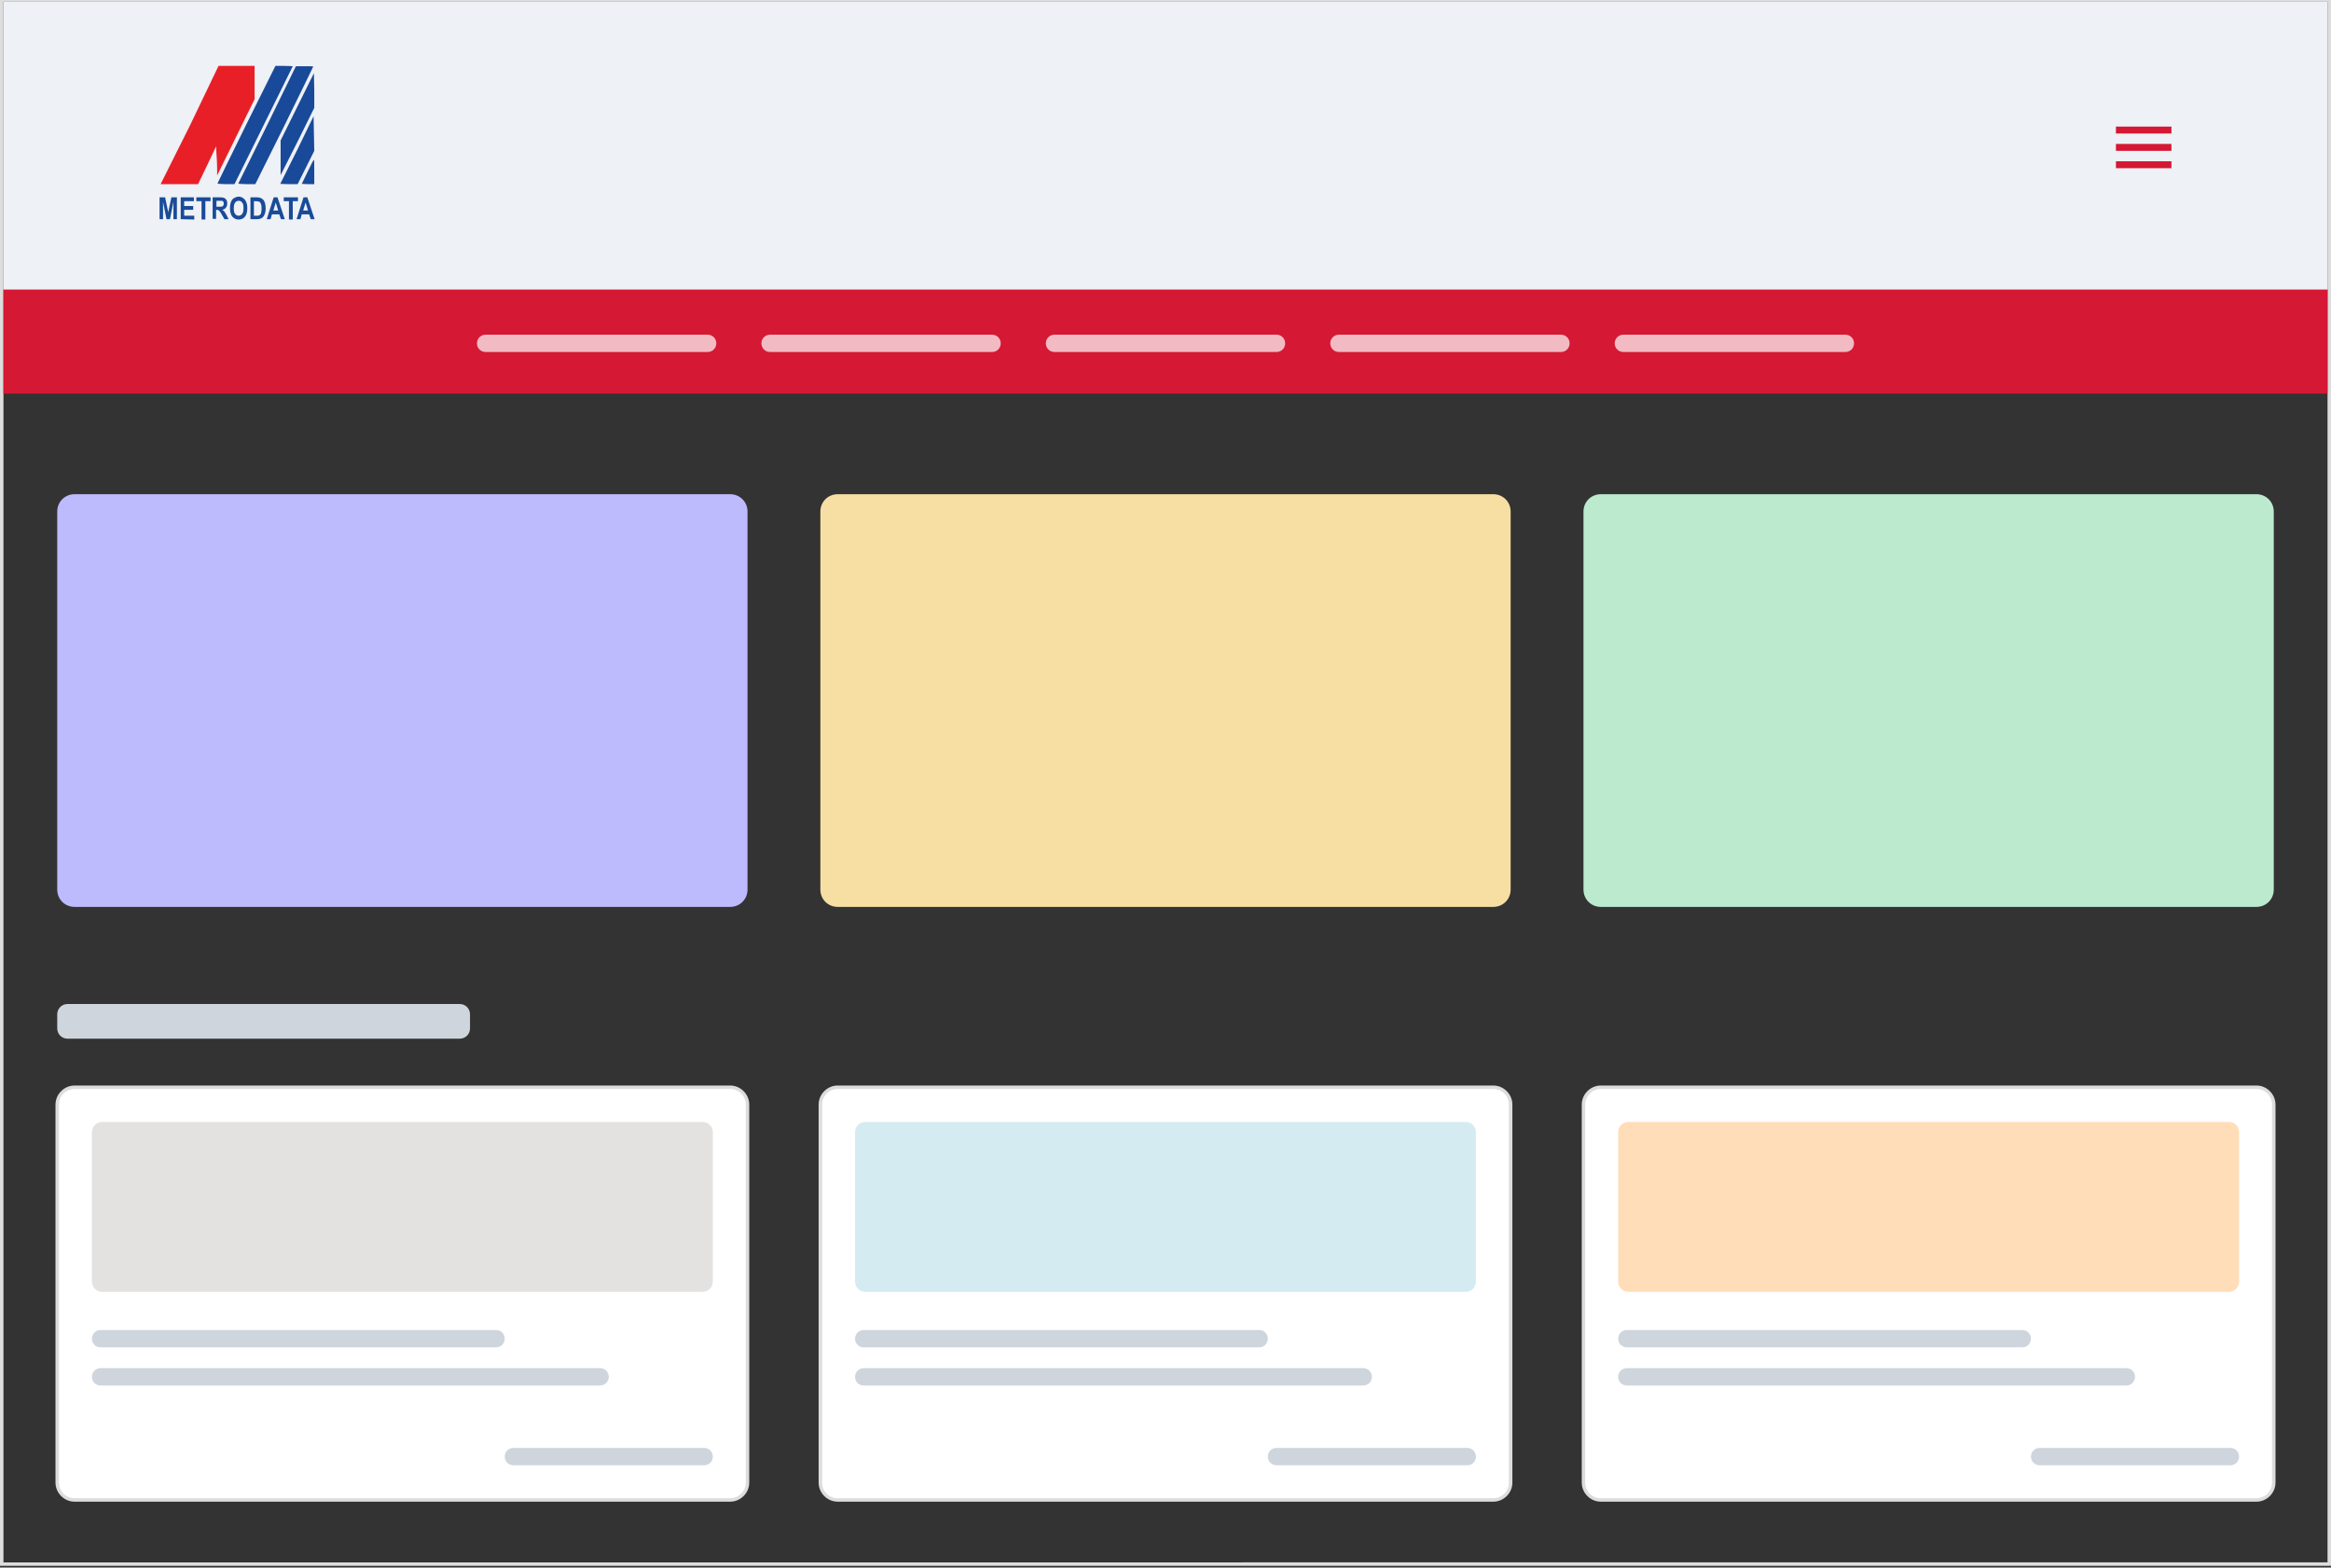 <?xml version="1.0" encoding="utf-8"?>
<!-- Generator: Adobe Illustrator 24.0.1, SVG Export Plug-In . SVG Version: 6.00 Build 0)  -->
<svg version="1.1" id="Layer_1" xmlns="http://www.w3.org/2000/svg" xmlns:xlink="http://www.w3.org/1999/xlink" x="0px" y="0px"
	 viewBox="0 0 672 452" style="enable-background:new 0 0 672 452;" xml:space="preserve">
<rect x="0" y="0" width="672" height="452" fill="#333333" stroke="none"/>
<style type="text/css">
	.st0{fill:#DDDDDD;}
	.st1{fill:#D51834;}
	.st2{fill:#F2BAC2;}
	.st3{fill:#BDBAFD;}
	.st4{fill:#F7DFA3;}
	.st5{fill:#BCEACE;}
	.st6{fill:#CED5DD;}
	.st7{fill:#FFFFFF;}
	.st8{fill:#E4E1E1;}
	.st9{fill:#D5EBF2;}
	.st10{fill:#FFDDB8;}
	.st11{fill:#EEF1F5;}
	.st12{fill:#E91F27;}
	.st13{fill:#194999;}
	.st14{fill:#194B98;}
</style>
<path class="st0" d="M671,0.5v450H1V0.5H671 M672-0.5h-1H1H0v1v450v1h1h670h1v-1V0.5V-0.5L672-0.5z"/>
<rect x="1" y="83.5" class="st1" width="670" height="30"/>
<path class="st2" d="M204,101.5h-64c-1.4,0-2.5-1.1-2.5-2.5l0,0c0-1.4,1.1-2.5,2.5-2.5h64c1.4,0,2.5,1.1,2.5,2.5l0,0
	C206.5,100.4,205.4,101.5,204,101.5z"/>
<path class="st2" d="M286,101.5h-64c-1.4,0-2.5-1.1-2.5-2.5l0,0c0-1.4,1.1-2.5,2.5-2.5h64c1.4,0,2.5,1.1,2.5,2.5l0,0
	C288.5,100.4,287.4,101.5,286,101.5z"/>
<path class="st2" d="M368,101.5h-64c-1.4,0-2.5-1.1-2.5-2.5l0,0c0-1.4,1.1-2.5,2.5-2.5h64c1.4,0,2.5,1.1,2.5,2.5l0,0
	C370.5,100.4,369.4,101.5,368,101.5z"/>
<path class="st2" d="M450,101.5h-64c-1.4,0-2.5-1.1-2.5-2.5l0,0c0-1.4,1.1-2.5,2.5-2.5h64c1.4,0,2.5,1.1,2.5,2.5l0,0
	C452.5,100.4,451.4,101.5,450,101.5z"/>
<path class="st2" d="M532,101.5h-64c-1.4,0-2.5-1.1-2.5-2.5l0,0c0-1.4,1.1-2.5,2.5-2.5h64c1.4,0,2.5,1.1,2.5,2.5l0,0
	C534.5,100.4,533.4,101.5,532,101.5z"/>
<path class="st3" d="M210.5,261.5h-189c-2.8,0-5-2.2-5-5v-109c0-2.8,2.2-5,5-5h189c2.8,0,5,2.2,5,5v109
	C215.5,259.3,213.3,261.5,210.5,261.5z"/>
<path class="st4" d="M430.5,261.5h-189c-2.8,0-5-2.2-5-5v-109c0-2.8,2.2-5,5-5h189c2.8,0,5,2.2,5,5v109
	C435.5,259.3,433.3,261.5,430.5,261.5z"/>
<path class="st5" d="M650.5,261.5h-189c-2.8,0-5-2.2-5-5v-109c0-2.8,2.2-5,5-5h189c2.8,0,5,2.2,5,5v109
	C655.5,259.3,653.3,261.5,650.5,261.5z"/>
<path class="st6" d="M132.5,299.5h-113c-1.7,0-3-1.3-3-3v-4c0-1.7,1.3-3,3-3h113c1.7,0,3,1.3,3,3v4
	C135.5,298.2,134.2,299.5,132.5,299.5z"/>
<path class="st7" d="M210.5,432.5h-189c-2.8,0-5-2.2-5-5v-109c0-2.8,2.2-5,5-5h189c2.8,0,5,2.2,5,5v109
	C215.5,430.3,213.3,432.5,210.5,432.5z"/>
<path class="st0" d="M210.5,433h-189c-3,0-5.5-2.5-5.5-5.5v-109c0-3,2.5-5.5,5.5-5.5h189c3,0,5.5,2.5,5.5,5.5v109
	C216,430.5,213.5,433,210.5,433z M21.5,314c-2.5,0-4.5,2-4.5,4.5v109c0,2.5,2,4.5,4.5,4.5h189c2.5,0,4.5-2,4.5-4.5v-109
	c0-2.5-2-4.5-4.5-4.5H21.5z"/>
<path class="st8" d="M202.5,372.5h-173c-1.7,0-3-1.3-3-3v-43c0-1.7,1.3-3,3-3h173c1.7,0,3,1.3,3,3v43
	C205.5,371.2,204.2,372.5,202.5,372.5z"/>
<path class="st6" d="M143,388.5H29c-1.4,0-2.5-1.1-2.5-2.5l0,0c0-1.4,1.1-2.5,2.5-2.5h114c1.4,0,2.5,1.1,2.5,2.5l0,0
	C145.5,387.4,144.4,388.5,143,388.5z"/>
<path class="st6" d="M203,422.5h-55c-1.4,0-2.5-1.1-2.5-2.5l0,0c0-1.4,1.1-2.5,2.5-2.5h55c1.4,0,2.5,1.1,2.5,2.5l0,0
	C205.5,421.4,204.4,422.5,203,422.5z"/>
<path class="st6" d="M173,399.5H29c-1.4,0-2.5-1.1-2.5-2.5l0,0c0-1.4,1.1-2.5,2.5-2.5h144c1.4,0,2.5,1.1,2.5,2.5l0,0
	C175.5,398.4,174.4,399.5,173,399.5z"/>
<path class="st7" d="M430.5,432.5h-189c-2.8,0-5-2.2-5-5v-109c0-2.8,2.2-5,5-5h189c2.8,0,5,2.2,5,5v109
	C435.5,430.3,433.3,432.5,430.5,432.5z"/>
<path class="st0" d="M430.5,433h-189c-3,0-5.5-2.5-5.5-5.5v-109c0-3,2.5-5.5,5.5-5.5h189c3,0,5.5,2.5,5.5,5.5v109
	C436,430.5,433.5,433,430.5,433z M241.5,314c-2.5,0-4.5,2-4.5,4.5v109c0,2.5,2,4.5,4.5,4.5h189c2.5,0,4.5-2,4.5-4.5v-109
	c0-2.5-2-4.5-4.5-4.5H241.5z"/>
<path class="st9" d="M422.5,372.5h-173c-1.7,0-3-1.3-3-3v-43c0-1.7,1.3-3,3-3h173c1.7,0,3,1.3,3,3v43
	C425.5,371.2,424.2,372.5,422.5,372.5z"/>
<path class="st6" d="M363,388.5H249c-1.4,0-2.5-1.1-2.5-2.5l0,0c0-1.4,1.1-2.5,2.5-2.5h114c1.4,0,2.5,1.1,2.5,2.5l0,0
	C365.5,387.4,364.4,388.5,363,388.5z"/>
<path class="st6" d="M423,422.5h-55c-1.4,0-2.5-1.1-2.5-2.5l0,0c0-1.4,1.1-2.5,2.5-2.5h55c1.4,0,2.5,1.1,2.5,2.5l0,0
	C425.5,421.4,424.4,422.5,423,422.5z"/>
<path class="st6" d="M393,399.5H249c-1.4,0-2.5-1.1-2.5-2.5l0,0c0-1.4,1.1-2.5,2.5-2.5h144c1.4,0,2.5,1.1,2.5,2.5l0,0
	C395.5,398.4,394.4,399.5,393,399.5z"/>
<path class="st7" d="M650.5,432.5h-189c-2.8,0-5-2.2-5-5v-109c0-2.8,2.2-5,5-5h189c2.8,0,5,2.2,5,5v109
	C655.5,430.3,653.3,432.5,650.5,432.5z"/>
<path class="st0" d="M650.5,433h-189c-3,0-5.5-2.5-5.5-5.5v-109c0-3,2.5-5.5,5.5-5.5h189c3,0,5.5,2.5,5.5,5.5v109
	C656,430.5,653.5,433,650.5,433z M461.5,314c-2.5,0-4.5,2-4.5,4.5v109c0,2.5,2,4.5,4.5,4.5h189c2.5,0,4.5-2,4.5-4.5v-109
	c0-2.5-2-4.5-4.5-4.5H461.5z"/>
<path class="st10" d="M642.5,372.5h-173c-1.7,0-3-1.3-3-3v-43c0-1.7,1.3-3,3-3h173c1.7,0,3,1.3,3,3v43
	C645.5,371.2,644.2,372.5,642.5,372.5z"/>
<path class="st6" d="M583,388.5H469c-1.4,0-2.5-1.1-2.5-2.5l0,0c0-1.4,1.1-2.5,2.5-2.5h114c1.4,0,2.5,1.1,2.5,2.5l0,0
	C585.5,387.4,584.4,388.5,583,388.5z"/>
<path class="st6" d="M643,422.5h-55c-1.4,0-2.5-1.1-2.5-2.5l0,0c0-1.4,1.1-2.5,2.5-2.5h55c1.4,0,2.5,1.1,2.5,2.5l0,0
	C645.5,421.4,644.4,422.5,643,422.5z"/>
<path class="st6" d="M613,399.5H469c-1.4,0-2.5-1.1-2.5-2.5l0,0c0-1.4,1.1-2.5,2.5-2.5h144c1.4,0,2.5,1.1,2.5,2.5l0,0
	C615.5,398.4,614.4,399.5,613,399.5z"/>
<rect x="1" y="0.5" class="st11" width="670" height="83"/>
<rect x="610" y="36.5" class="st1" width="16" height="2"/>
<rect x="610" y="41.5" class="st1" width="16" height="2"/>
<rect x="610" y="46.5" class="st1" width="16" height="2"/>
<path class="st12" d="M54.8,36.1l-8.5,17h5.4h5.4l2.6-5.4l2.6-5.5l0.1,2.1c0.1,1.2,0.2,3,0.2,4.2v2.1l5.4-11l5.4-11v-4.8V19h-5.2H63
	L54.8,36.1z"/>
<path class="st13" d="M71,35.9c-4.6,9.3-8.3,17-8.3,17c0,0.1,1.1,0.2,2.5,0.2h2.4l8.4-17c4.6-9.3,8.4-17,8.4-17S83.3,19,81.9,19
	h-2.5L71,35.9z"/>
<path class="st13" d="M77.1,35.9c-4.6,9.3-8.3,16.9-8.4,17c0,0.1,1,0.2,2.4,0.2h2.5L82,36.2c4.6-9.3,8.3-17,8.3-17
	c0-0.1-1.1-0.1-2.5-0.1h-2.5L77.1,35.9z"/>
<path class="st13" d="M85.7,30.8l-4.8,9.7v5v5l4.9-9.7l4.8-9.7v-5l-0.1-5L85.7,30.8z"/>
<path class="st13" d="M85.7,43.2C83,48.6,80.8,53,80.8,53s1.1,0.1,2.5,0.1h2.5l2.4-4.8l2.4-4.8l-0.1-5l-0.1-5L85.7,43.2z"/>
<path class="st13" d="M88.7,49.5C87.8,51.4,87,53,87,53s0.8,0.1,1.8,0.1h1.8v-3.5c0-1.9,0-3.5-0.1-3.5C90.4,46,89.6,47.6,88.7,49.5z
	"/>
<path class="st14" d="M46,63.2v-6.3h1.6l0.9,4.3l0.9-4.3H51v6.3h-1v-5l-1,5h-1l-1-5v5H46z"/>
<path class="st14" d="M52.1,63.2v-6.3h3.8V58h-2.8v1.4h2.6v1.1h-2.6v1.7H56v1.1L52.1,63.2L52.1,63.2z"/>
<path class="st14" d="M58.1,63.2V58h-1.5v-1.1h4.1V58h-1.5v5.3h-1.1V63.2z"/>
<path class="st14" d="M61.3,63.2v-6.3h2.2c0.6,0,1,0.1,1.2,0.2s0.4,0.3,0.6,0.6c0.2,0.3,0.2,0.6,0.2,1c0,0.5-0.1,0.9-0.4,1.2
	c-0.2,0.3-0.6,0.5-1,0.6c0.2,0.2,0.4,0.3,0.6,0.5c0.1,0.2,0.3,0.5,0.6,1l0.6,1.2h-1.2l-0.8-1.4c-0.3-0.5-0.5-0.8-0.6-0.9
	s-0.2-0.2-0.3-0.3c-0.1,0-0.3-0.1-0.5-0.1h-0.2v2.6h-1V63.2z M62.4,59.6h0.8c0.5,0,0.8,0,0.9-0.1c0.1,0,0.2-0.1,0.3-0.3
	c0.1-0.1,0.1-0.3,0.1-0.5s0-0.4-0.1-0.5s-0.2-0.2-0.3-0.3c-0.1,0-0.4,0-0.9,0h-0.8V59.6z"/>
<path class="st14" d="M66.3,60.1c0-0.8,0.1-1.4,0.3-1.9c0.2-0.5,0.5-0.9,0.9-1.1s0.8-0.4,1.3-0.4c0.7,0,1.3,0.3,1.8,0.9
	s0.7,1.4,0.7,2.4c0,1.1-0.2,1.9-0.7,2.5c-0.4,0.5-1,0.8-1.8,0.8S67.5,63,67,62.5C66.6,62,66.3,61.2,66.3,60.1z M67.4,60.1
	c0,0.7,0.1,1.3,0.4,1.6c0.3,0.4,0.6,0.5,1,0.5s0.8-0.2,1-0.5c0.3-0.4,0.4-0.9,0.4-1.7c0-0.7-0.1-1.3-0.4-1.6c-0.3-0.4-0.6-0.5-1-0.5
	s-0.8,0.2-1,0.5C67.5,58.8,67.4,59.3,67.4,60.1z"/>
<path class="st14" d="M72.2,56.9h1.9c0.5,0,0.8,0.1,1.1,0.2c0.2,0.1,0.5,0.3,0.7,0.5c0.2,0.3,0.4,0.6,0.5,1s0.2,0.9,0.2,1.5
	c0,0.5-0.1,1-0.2,1.4s-0.3,0.7-0.5,1c-0.2,0.2-0.4,0.4-0.7,0.5c-0.3,0.1-0.6,0.2-1,0.2h-2V56.9z M73.2,58v4.2H74
	c0.3,0,0.6,0,0.7-0.1c0.2-0.1,0.3-0.2,0.4-0.3c0.1-0.1,0.2-0.3,0.2-0.6c0.1-0.3,0.1-0.6,0.1-1.1s0-0.8-0.1-1.1
	c-0.1-0.3-0.2-0.5-0.3-0.6c-0.1-0.2-0.3-0.3-0.5-0.3c-0.1,0-0.4-0.1-0.9-0.1H73.2z"/>
<path class="st14" d="M82.1,63.2H81l-0.5-1.4h-2.1L78,63.2h-1.1l2-6.3H80L82.1,63.2z M80.2,60.7l-0.7-2.3l-0.7,2.3H80.2z"/>
<path class="st14" d="M83.3,63.2V58h-1.5v-1.1h4.1V58h-1.5v5.3h-1.1V63.2z"/>
<path class="st14" d="M90.7,63.2h-1.1l-0.5-1.4H87l-0.4,1.4h-1.1l2-6.3h1.1L90.7,63.2z M88.8,60.7l-0.7-2.3l-0.7,2.3H88.8z"/>
</svg>
